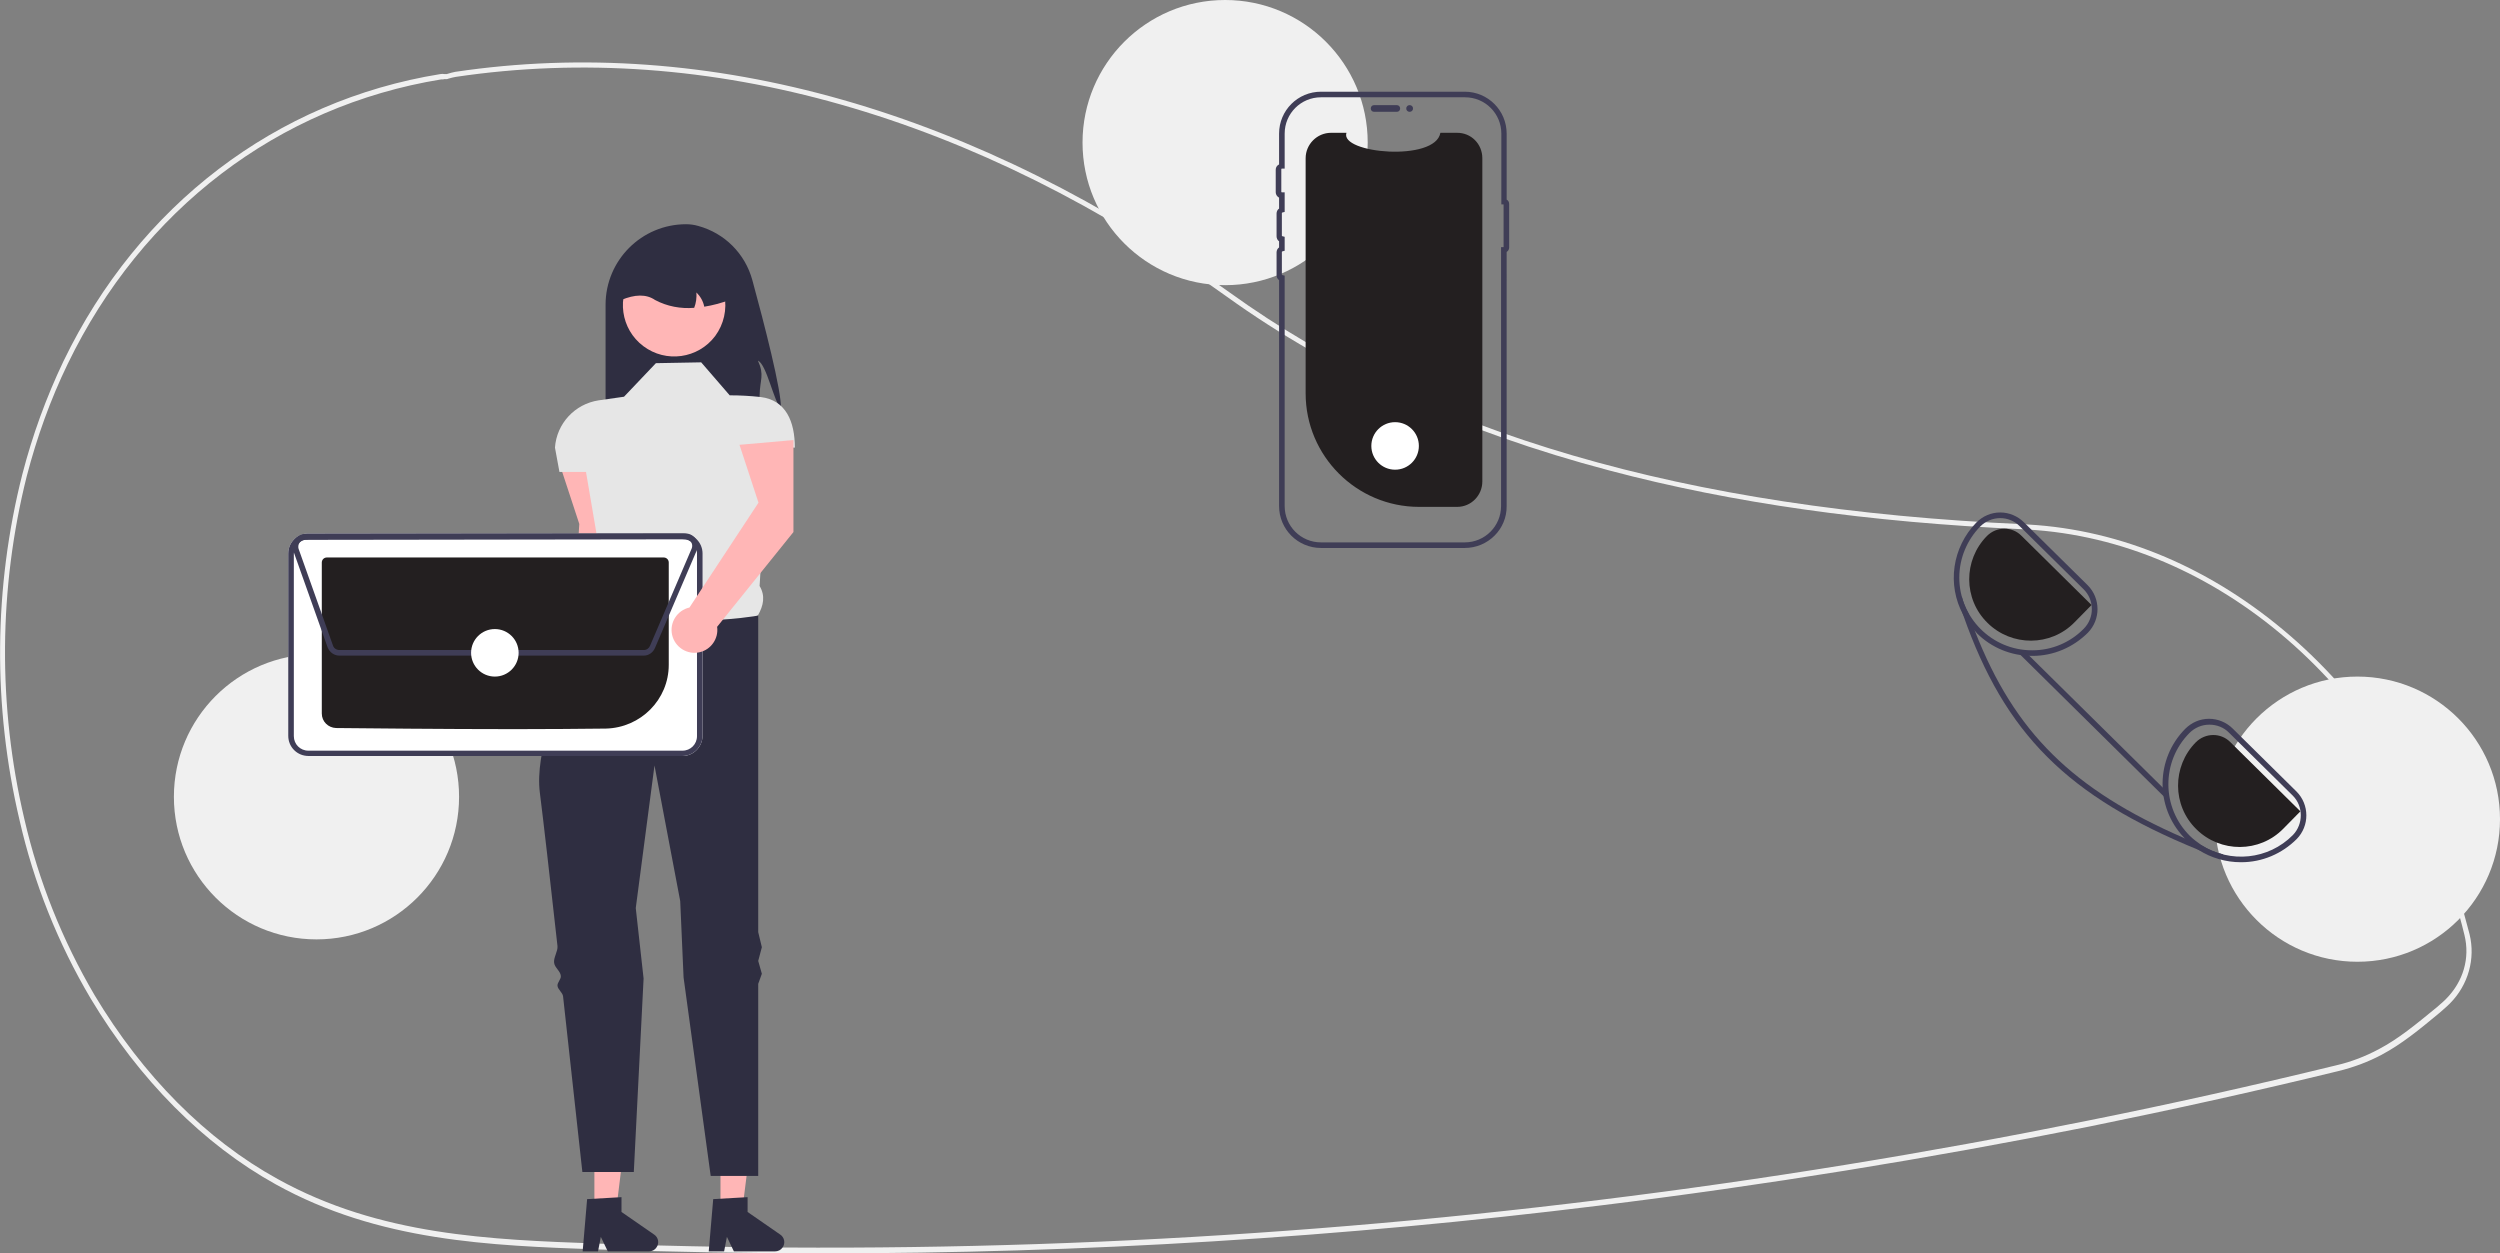 <?xml version="1.0" encoding="utf-8"?>
<!-- Generator: Adobe Illustrator 27.6.1, SVG Export Plug-In . SVG Version: 6.00 Build 0)  -->
<svg version="1.1" id="Layer_1" xmlns="http://www.w3.org/2000/svg" xmlns:xlink="http://www.w3.org/1999/xlink" x="0px" y="0px"
	 viewBox="0 0 894.2 448.3" style="enable-background:new 0 0 894.2 448.3;" xml:space="preserve">
<rect x="0" y="0" width="894.2" height="448.3" fill="#808080" stroke="none"/>
<style type="text/css">
	.st0{fill:#F0F0F0;}
	.st1{fill:#2F2E41;}
	.st2{fill:#FFB6B6;}
	.st3{fill:#E6E6E6;}
	.st4{fill:#231F20;}
	.st5{fill:#3F3D56;}
	.st6{fill:#FFFFFF;}
</style>
<path class="st0" d="M294.5,448.3c-27,0-53.9-0.5-80.8-1.4c-38.4-1.4-78.2-2.8-115.1-23.3c-25.8-14.3-48.7-37.3-66.2-66.5
	C20.7,337.3,12.1,315.8,7,293.4c-9.6-40.7-9.3-83.2,1-123.8c3.6-13.9,8.5-27.4,14.7-40.4C49.6,73.5,98.7,36,157.5,26.5
	c0.5-0.1,1-0.1,1.5,0c0.3,0,0.5,0,0.8,0l0.3-0.1c0.9-0.3,1.8-0.5,2.7-0.7c90.6-13.5,186.4,13.8,277,78.9
	c70,50.4,162.9,77.5,283.8,82.9l1.7,0.1c33.7,1.9,66.2,15.8,94.2,40.1c27.6,24,48.3,56,59.9,92.6c1.4,4.5,2.7,9.1,3.9,13.8
	c2.2,8.9-0.5,18.2-6.9,24.7v0l-0.3,0.3c-0.7,0.7-1.5,1.4-2.3,2.1l-0.9,0.8c-7.7,6.4-13.8,11.4-21.1,15.3c-4.9,2.6-10.1,4.5-15.4,5.8
	c-29.5,7.2-59.4,13.8-88.9,19.8C689.9,414.4,631,424,572.2,431.2C480.1,442.6,387.3,448.3,294.5,448.3z M158.3,28.4
	c-0.2,0-0.4,0-0.5,0C99.5,37.9,50.9,75,24.2,130.2c-6.2,12.8-11,26.2-14.6,40c-10.1,40.2-10.4,82.3-0.9,122.7
	c5.1,22.2,13.6,43.4,25.1,63c17.3,28.9,39.9,51.7,65.5,65.8c36.6,20.3,76.2,21.7,114.4,23.1c119.7,4.3,239.5-0.9,358.3-15.6
	c58.7-7.2,117.6-16.8,174.9-28.4c29.5-5.9,59.4-12.6,88.9-19.8c5.2-1.2,10.3-3.2,15-5.7c7.2-3.8,13.2-8.8,20.9-15.1l0.9-0.8
	c0.7-0.6,1.3-1.1,2-1.8l0.2-0.2c6.3-6.3,8.7-14.7,6.7-22.9v0c-1.1-4.6-2.4-9.2-3.8-13.7c-23.7-74.7-85-127.6-152.5-131.4l-1.7-0.1
	c-55.2-2.5-103.6-9.3-147.8-21c-52.7-13.9-98.8-34.8-136.9-62.2c-90.2-64.9-185.6-92-275.8-78.6c-0.8,0.1-1.7,0.4-2.5,0.6l-0.6,0.2
	c-0.4,0-0.7,0-1.1,0C158.7,28.4,158.5,28.4,158.3,28.4L158.3,28.4z"/>
<path class="st1" d="M279.3,146.1c-2.5-2.4-5.1-15.8-8.2-17.1c2.4,5.3,0.7,6.7,0.6,12.4c0,3.3-0.4,6.6-1.1,9.7h-54V109
	c0-15.9,12.9-28.8,28.8-28.8c0,0,0,0,0,0c1.4,0,2.9,0.2,4.3,0.6c9.5,2.6,16.8,9.9,19.4,19.4C273.2,115.2,279.7,140.3,279.3,146.1z"
	/>
<path class="st2" d="M219.7,197.9l0-32.9l-19.3,1.7l6.8,20.7l-3.2,52.1c-4.4,1-7.2,5.4-6.2,9.8s5.4,7.2,9.8,6.2
	c4.1-0.9,6.9-4.9,6.3-9.1L219.7,197.9z"/>
<polygon class="st2" points="257.7,432.8 265.5,432.8 269.3,402.7 257.7,402.7 "/>
<path class="st1" d="M255.1,428.9l12.3-0.7v5.3l11.7,8.1c1.5,1,1.9,3.1,0.8,4.6c-0.6,0.9-1.6,1.4-2.7,1.4h-14.7l-2.5-5.2l-1,5.2
	h-5.5L255.1,428.9z"/>
<polygon class="st2" points="212.6,432.8 220.4,432.8 224.1,402.7 212.6,402.7 "/>
<path class="st1" d="M210,428.9l12.3-0.7v5.3l11.7,8.1c1.5,1,1.9,3.1,0.8,4.6c-0.6,0.9-1.6,1.4-2.7,1.4h-14.7l-2.5-5.2l-1,5.2h-5.5
	L210,428.9z"/>
<path class="st3" d="M250.8,129.6l-16.2,0.3l-11.4,12l-9.1,1.3c-8.5,1.3-15,8.3-15.6,16.9l0,0l1.6,8.7h9.5l5.5,32.3
	c-2.1,5.5-2.3,9.8,2.1,11.4l13.6,25.7l40.3-18.1c2-3.5,2.7-7,0.6-10.5l2.9-49.5h9.7l0,0c0-9.2-3.1-17-12.3-18.1
	c-3.7-0.4-7.3-0.6-11-0.6L250.8,129.6z"/>
<path class="st1" d="M271.1,220.2c0,0-39.3,7-53.9-7.6c0,0-1.5,2.5-3.7,6.7c-0.6,1.2-1.9,2-2.6,3.5c-0.7,1.3-2.4,2.9-3.2,4.4
	c-0.6,1.2,0.4,2.8-0.3,4.1c-7.5,15.7-16.2,37.8-14.3,52.3c1.2,9.4,3.7,31.3,6.3,54.8c0.2,1.8-1.5,4.2-1.2,6c0.2,1.7,2.3,3,2.4,4.7
	c0.1,1.2-1.3,2.3-1.2,3.5c0.1,1.3,1.9,2.5,2,3.8c3.6,32.5,6.9,62.8,6.9,62.8h18.4l3.5-69.2l-2.8-25.2l6.7-51l9.2,48.5l1.2,27.3
	l9.7,71h17v-68.7l1.3-3.6l-1.3-4.6l1.3-4.9l-1.3-5.4V220.2z"/>
<path class="st2" d="M255.8,120.2c-6.1,8.1-17.6,9.7-25.7,3.6c-8.1-6.1-9.7-17.6-3.6-25.7s17.6-9.7,25.7-3.6
	c3.4,2.6,5.8,6.2,6.8,10.3c0.1,0.2,0.1,0.4,0.1,0.7C260.1,110.7,258.9,116,255.8,120.2z"/>
<path class="st1" d="M251.9,109.7c-0.4-2-1.4-3.7-2.8-5.1c0.1,1.9-0.1,3.7-0.8,5.5c-4.8,0.4-9.7-0.5-14-2.8c-3.2-2.2-7.3-2-12.1,0
	c0-9.8,7.9-17.8,17.7-17.8c0,0,0,0,0,0h3.2c9.8,0,17.8,7.9,17.8,17.8C258,108.4,255,109.2,251.9,109.7z"/>
<circle class="st0" cx="113.2" cy="285" r="51"/>
<circle class="st0" cx="438.2" cy="51" r="51"/>
<circle class="st0" cx="843.2" cy="293" r="51"/>
<path class="st4" d="M530.2,56.6v115.6c0,5-4,9.1-9,9.1c0,0-0.1,0-0.1,0h-13.5c-22.4,0-40.6-18.2-40.6-40.6c0,0,0,0,0,0V56.6
	c0-5,4.1-9.1,9.1-9.1h5.5c-2.5,7.4,31.8,10.5,33.6,0h5.8C526.2,47.4,530.2,51.5,530.2,56.6L530.2,56.6z"/>
<path class="st5" d="M490.3,38.8c0-0.7,0.5-1.2,1.2-1.2h8.1c0.7,0,1.2,0.5,1.2,1.2c0,0.7-0.5,1.2-1.2,1.2h-8.1
	C490.8,40,490.3,39.5,490.3,38.8z"/>
<path class="st5" d="M523.9,196h-51.4c-8.3,0-15-6.7-15-15v-80.8c-0.6-0.4-0.9-1.1-0.9-1.8v-8.1c0-0.7,0.3-1.4,0.9-1.8v-2.2
	c-0.6-0.4-0.9-1.1-0.9-1.8v-8.1c0-0.7,0.3-1.4,0.9-1.8v-3.9c-0.7-0.4-1.2-1.1-1.2-1.9v-8.1c0-0.8,0.4-1.5,1.2-1.9V47.8
	c0-8.3,6.7-15,15-15h51.4c8.3,0,15,6.7,15,15v23.6c0.6,0.3,0.9,0.9,0.9,1.6v15.5c0,0.6-0.3,1.3-0.9,1.6V181
	C539,189.3,532.2,196,523.9,196z M472.5,34.8c-7.2,0-13,5.8-13,13v12.5l-1,0c-0.1,0-0.2,0.1-0.2,0.2v8.1c0,0.1,0.1,0.2,0.2,0.2l1,0
	v7l-0.8,0.2c-0.1,0-0.1,0.1-0.2,0.2v8.1c0,0.1,0.1,0.2,0.2,0.2l0.8,0.2v5l-0.8,0.2c-0.1,0-0.1,0.1-0.2,0.2v8.1
	c0,0.1,0.1,0.2,0.2,0.2l0.8,0.2V181c0,7.2,5.8,13,13,13h51.4c7.2,0,13-5.8,13-13V88.4h0.9V73.1H537V47.8c0-7.2-5.8-13-13-13
	L472.5,34.8z"/>
<circle class="st5" cx="504.2" cy="38.8" r="1.2"/>
<path class="st6" d="M244.1,270.4H110.3c-4,0-7.2-3.2-7.2-7.2V198c0-4,3.2-7.2,7.2-7.2h133.8c4,0,7.2,3.2,7.2,7.2v65.2
	C251.2,267.2,248,270.4,244.1,270.4z"/>
<path class="st5" d="M244.1,270.4H110.3c-4,0-7.2-3.2-7.2-7.2V198c0-4,3.2-7.2,7.2-7.2h133.8c4,0,7.2,3.2,7.2,7.2v65.2
	C251.2,267.2,248,270.4,244.1,270.4z M110.3,192.9c-2.9,0-5.2,2.3-5.2,5.2v65.2c0,2.9,2.3,5.2,5.2,5.2h133.8c2.9,0,5.2-2.3,5.2-5.2
	V198c0-2.9-2.3-5.2-5.2-5.2H110.3z"/>
<path class="st4" d="M184.4,260.8c-26.4,0-53.9-0.3-64.2-0.4c-2.8-0.1-5.1-2.3-5.1-5.2v-54c0-1,0.8-1.8,1.8-1.8h120.5
	c1,0,1.8,0.8,1.8,1.8v36.6c0,12.4-10,22.5-22.5,22.8C207.2,260.7,195.9,260.8,184.4,260.8z"/>
<path class="st5" d="M230.3,234.5H121.4c-1.9,0-3.5-1.2-4.2-2.9L104.9,197c-0.8-2.3,0.4-4.8,2.7-5.7c0.5-0.2,1-0.3,1.5-0.3
	l136.1-0.2c2.4,0,4.4,2,4.4,4.4c0,0.3,0,0.5-0.1,0.8l0.1,0l-0.4,0.9l0,0l-14.9,34.8C233.6,233.4,232,234.5,230.3,234.5z
	 M245.2,192.9l-136.1,0.2c-1.3,0-2.4,1.1-2.4,2.4c0,0.3,0,0.5,0.1,0.8l12.3,34.6c0.3,1,1.3,1.6,2.3,1.6h108.9c1,0,1.8-0.6,2.2-1.5
	l14.9-34.8l0.7,0.3l-0.7-0.3c0.5-1.2,0-2.7-1.3-3.2C245.8,192.9,245.5,192.9,245.2,192.9z"/>
<circle class="st6" cx="177" cy="233.5" r="8.5"/>
<circle class="st6" cx="499" cy="159.5" r="8.5"/>
<path class="st5" d="M821.4,283.1l-22.8-22.5c-2.2-2.2-5.3-3.5-8.4-3.5h-0.1c-3.2,0-6.2,1.3-8.5,3.6c-10.6,10.7-10.8,27.9-0.5,38.8
	c0.2,0.3,0.5,0.5,0.7,0.8c1.4,1.4,2.9,2.6,4.6,3.7c4.5,2.9,9.8,4.4,15.1,4.4h0.2c7.4,0,14.5-3,19.8-8.3
	C826.1,295.4,826.1,287.8,821.4,283.1L821.4,283.1z M820.1,298.7c-8.7,8.8-22.4,10.2-32.8,3.5c-1.4-1-2.8-2-4-3.2
	c-10.2-10.1-10.3-26.6-0.2-36.8c1.9-1.9,4.4-3,7.1-3h0.1c2.6,0,5.2,1,7,2.9l22.8,22.5C823.9,288.4,823.9,294.8,820.1,298.7
	L820.1,298.7z"/>
<path class="st5" d="M746.7,209.3l-22.8-22.5c-2.2-2.2-5.3-3.5-8.4-3.5h-0.1c-3.2,0-6.2,1.3-8.5,3.6c-8.6,8.8-10.6,22.2-4.7,33l0,0
	c1.2,2.2,2.6,4.2,4.3,5.9c0.2,0.2,0.4,0.4,0.6,0.7c5.2,5.2,12.3,8.1,19.7,8.1h0.2c7.4,0,14.5-3,19.8-8.3
	C751.4,221.6,751.4,214,746.7,209.3C746.7,209.3,746.7,209.3,746.7,209.3L746.7,209.3z M745.3,224.9c-4.8,4.9-11.4,7.7-18.3,7.7
	h-0.2c-14.4,0-26-11.7-26-26c0-6.8,2.7-13.4,7.5-18.3c3.9-3.9,10.2-4,14.1-0.1l22.8,22.5C749.2,214.6,749.2,221,745.3,224.9z"/>
<path class="st4" d="M822.8,290.2l-25.1-24.8c-3.4-3.4-8.9-3.3-12.3,0.1c-8.5,8.6-8.5,22.6,0.2,31.1c8.6,8.5,22.6,8.5,31.1-0.2
	c0,0,0,0,0,0L822.8,290.2z"/>
<path class="st4" d="M748.1,216.4L723,191.6c-3.4-3.4-8.9-3.3-12.3,0.1c-8.5,8.6-8.5,22.6,0.2,31.1c8.6,8.5,22.6,8.5,31.1-0.2
	c0,0,0,0,0,0L748.1,216.4z"/>
<path class="st5" d="M795.2,305.6l-0.6,1.6c-2.8-1.1-5.6-2.1-8.2-3.2c-46.9-19.1-69.3-41.5-84.2-84l0,0c-0.7-2-1.4-4-2.1-6.1
	l1.6-0.5c0.5,2,1.3,4,2.3,5.8c0.8,2.3,1.7,4.6,2.5,6.8c14.1,35.9,34.8,56.4,74.6,73.7c2,0.9,4.1,1.7,6.2,2.6
	C789.7,303.8,792.4,304.9,795.2,305.6z"/>
<rect x="747.7" y="222.7" transform="matrix(0.703 -0.712 0.712 0.703 38.195 609.769)" class="st5" width="2" height="73"/>
<path class="st2" d="M283.8,190.3l0-32.9l-19.3,1.7l6.8,20.7l-24.7,37.5c-4.4,1-7.2,5.4-6.2,9.8c1,4.4,5.4,7.2,9.8,6.2
	c4.1-0.9,6.9-4.9,6.3-9.1L283.8,190.3z"/>
</svg>
